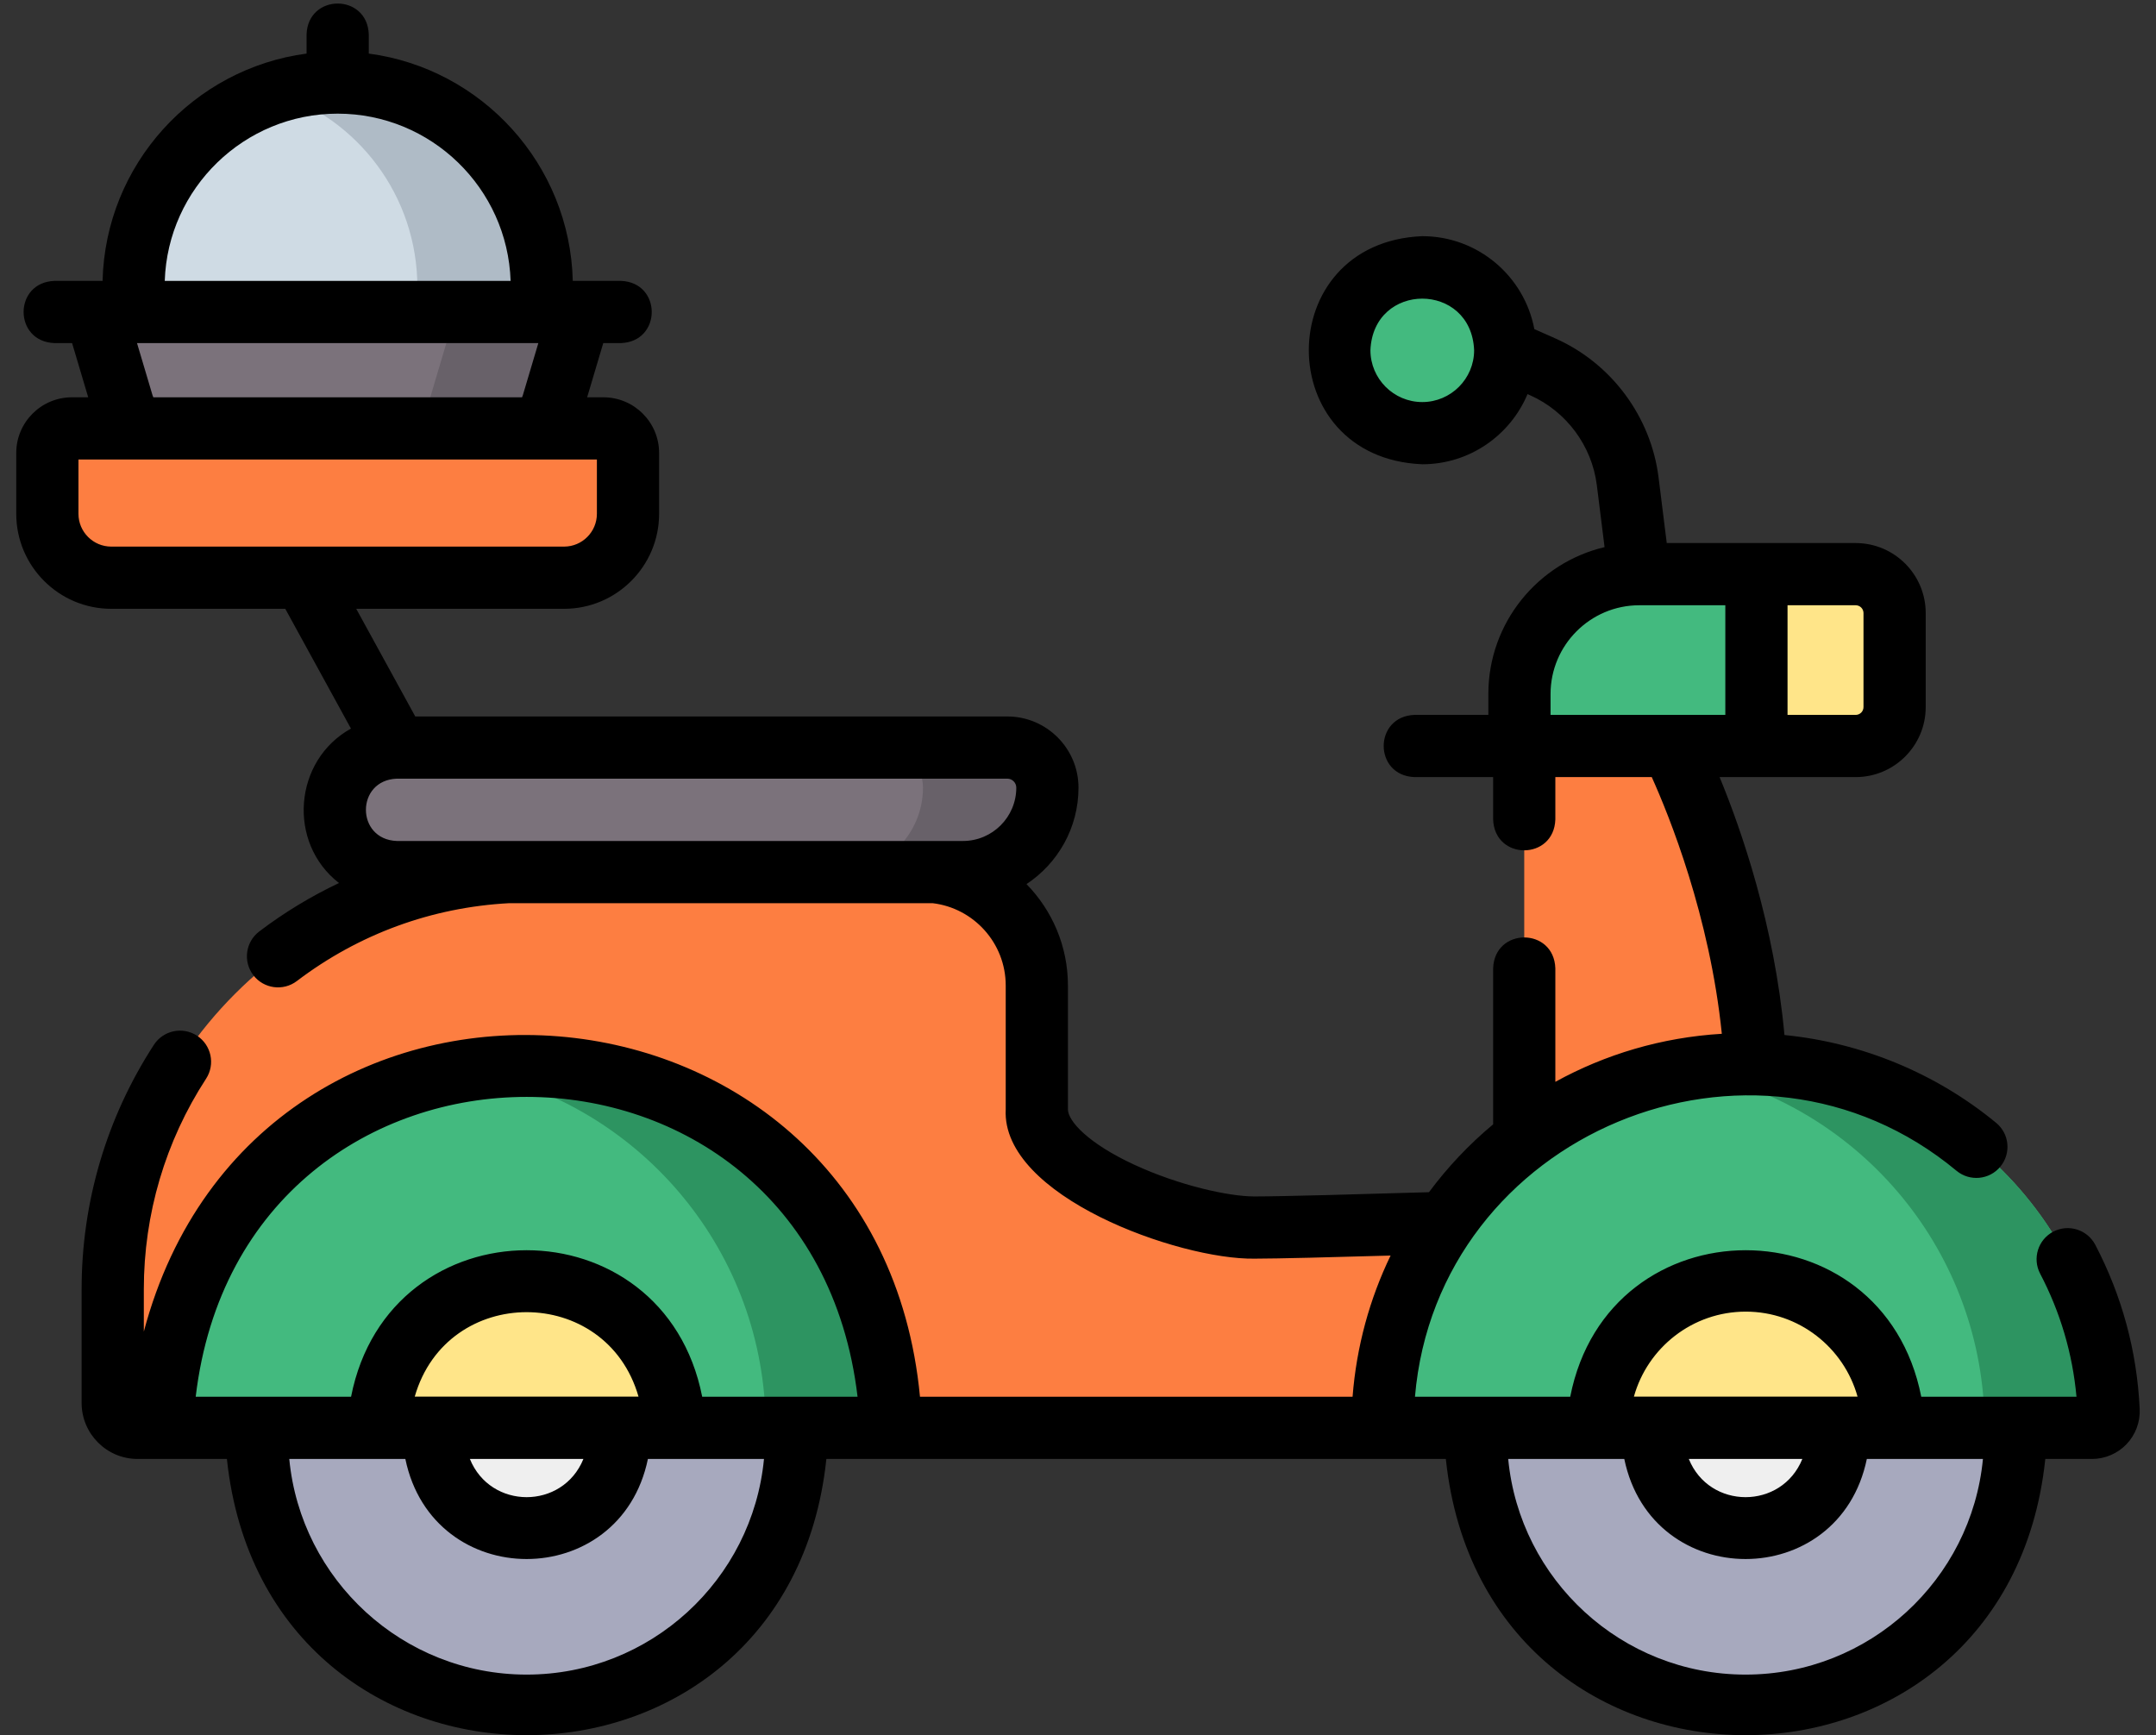 <svg width="82" height="66" viewBox="0 0 82 66" fill="none" xmlns="http://www.w3.org/2000/svg">
<rect x="0" y="0" width="82" height="66" fill="#333333" stroke="none"/>
<path d="M21.454 21.974H4.232C2.889 21.974 1.801 20.885 1.801 19.543V17.229C1.801 16.713 2.219 16.295 2.735 16.295H22.951C23.466 16.295 23.885 16.713 23.885 17.229V19.543C23.885 20.885 22.797 21.974 21.454 21.974Z" fill="#FD7E41"/>
<path d="M22.951 16.295H18.218C18.734 16.295 19.152 16.713 19.152 17.229V19.543C19.152 20.885 18.064 21.974 16.722 21.974H21.454C22.797 21.974 23.885 20.885 23.885 19.543V17.229C23.885 16.713 23.466 16.295 22.951 16.295Z" fill="#FD7E41"/>
<path d="M20.607 11.867H5.079V10.904C5.079 6.616 8.555 3.14 12.843 3.14C17.131 3.14 20.607 6.616 20.607 10.904V11.867Z" fill="#CFDBE4"/>
<path d="M12.843 3.14C12.018 3.14 11.223 3.271 10.477 3.51C13.607 4.513 15.874 7.452 15.874 10.924V11.867H20.607V10.924C20.607 6.625 17.131 3.14 12.843 3.14Z" fill="#AFBBC6"/>
<path d="M19.993 16.295H5.693C5.239 16.295 4.832 15.928 4.667 15.371L3.624 11.867H22.061L21.019 15.371C20.854 15.928 20.446 16.295 19.993 16.295Z" fill="#7B727B"/>
<path d="M17.329 11.867L16.287 15.371C16.121 15.928 15.714 16.295 15.261 16.295H19.993C20.446 16.295 20.854 15.928 21.019 15.371L22.061 11.867H17.329Z" fill="#686169"/>
<path d="M4.287 49.038V53.363C4.287 53.886 4.71 54.311 5.233 54.311H63.57C63.57 54.311 66.803 49.059 66.803 41.839C66.803 34.62 63.57 28.375 63.57 28.375H57.972V46.417C57.972 46.417 49.559 46.692 47.709 46.692C45.229 46.692 39.434 44.679 39.434 42.195V37.486C39.434 35.09 37.493 33.147 35.099 33.147H20.168C11.397 33.147 4.287 40.262 4.287 49.038Z" fill="#FD7E41"/>
<path d="M63.57 28.375H60.893C60.893 28.375 62.07 34.62 62.07 41.839C62.07 49.059 58.838 54.311 58.838 54.311H63.57C63.57 54.311 66.803 49.059 66.803 41.839C66.803 34.62 63.57 28.375 63.57 28.375Z" fill="#FD7E41"/>
<path d="M34.702 37.486V42.195C34.702 44.678 36.712 46.692 39.193 46.692C39.863 46.692 45.178 46.656 46.857 46.61C44.785 46.211 39.434 44.387 39.434 42.195V37.486C39.434 35.09 37.493 33.147 35.099 33.147H30.367C32.761 33.147 34.702 35.09 34.702 37.486Z" fill="#FD7E41"/>
<path d="M20.03 64.879C25.692 64.879 30.283 60.289 30.283 54.626C30.283 48.963 25.692 44.373 20.03 44.373C14.367 44.373 9.776 48.963 9.776 54.626C9.776 60.289 14.367 64.879 20.03 64.879Z" fill="#A7A9BE"/>
<path d="M66.389 64.879C72.052 64.879 76.643 60.289 76.643 54.626C76.643 48.963 72.052 44.373 66.389 44.373C60.727 44.373 56.136 48.963 56.136 54.626C56.136 60.289 60.727 64.879 66.389 64.879Z" fill="#A7A9BE"/>
<path d="M66.389 58.137C68.329 58.137 69.901 56.565 69.901 54.626C69.901 52.687 68.329 51.115 66.389 51.115C64.45 51.115 62.878 52.687 62.878 54.626C62.878 56.565 64.45 58.137 66.389 58.137Z" fill="#EFEFEF"/>
<path d="M23.568 54.872C23.706 52.937 22.248 51.256 20.313 51.119C18.378 50.981 16.697 52.438 16.559 54.374C16.422 56.309 17.879 57.989 19.814 58.127C21.75 58.265 23.43 56.808 23.568 54.872Z" fill="#EFEFEF"/>
<path d="M6.853 54.311H33.206C33.566 54.311 33.855 54.011 33.838 53.651C33.494 46.317 27.443 40.477 20.03 40.477C12.616 40.477 6.565 46.317 6.221 53.651C6.204 54.011 6.494 54.311 6.853 54.311Z" fill="#43BA7F"/>
<path d="M20.03 40.477C19.223 40.477 18.433 40.55 17.663 40.683C23.96 41.77 28.799 47.116 29.106 53.651C29.123 54.011 28.833 54.311 28.474 54.311H33.206C33.566 54.311 33.855 54.011 33.838 53.651C33.494 46.317 27.443 40.477 20.03 40.477Z" fill="#2D9461"/>
<path d="M14.43 54.306H25.629C25.629 51.214 23.122 48.707 20.03 48.707C16.937 48.707 14.43 51.214 14.43 54.306Z" fill="#FFE589"/>
<path d="M15.093 33.171H36.625C38.398 33.171 39.836 31.733 39.836 29.96C39.836 29.118 39.154 28.435 38.311 28.435H15.093C13.786 28.435 12.725 29.495 12.725 30.803C12.725 32.111 13.786 33.171 15.093 33.171Z" fill="#7B727B"/>
<path d="M38.312 28.435H33.579C34.421 28.435 35.104 29.118 35.104 29.96C35.104 31.733 33.666 33.171 31.893 33.171H36.625C38.398 33.171 39.836 31.733 39.836 29.96C39.836 29.118 39.154 28.435 38.312 28.435Z" fill="#686169"/>
<path d="M53.226 54.311H79.566C79.926 54.311 80.215 54.011 80.198 53.651C79.854 46.317 73.806 40.477 66.396 40.477C58.986 40.477 52.938 46.317 52.594 53.651C52.578 54.011 52.867 54.311 53.226 54.311Z" fill="#43BA7F"/>
<path d="M66.396 40.477C65.589 40.477 64.799 40.55 64.03 40.683C70.323 41.771 75.159 47.116 75.466 53.651C75.483 54.011 75.193 54.311 74.834 54.311H79.566C79.926 54.311 80.215 54.011 80.198 53.651C79.854 46.317 73.806 40.477 66.396 40.477Z" fill="#2D9461"/>
<path d="M60.8 54.306H71.993C71.993 51.214 69.488 48.707 66.396 48.707C63.305 48.707 60.8 51.214 60.8 54.306Z" fill="#FFE589"/>
<path d="M57.79 28.375H70.578C71.395 28.375 72.058 27.712 72.058 26.895V23.319C72.058 22.501 71.395 21.839 70.578 21.839H62.347C59.83 21.839 57.79 23.879 57.79 26.396V28.375Z" fill="#43BA7F"/>
<path d="M66.803 28.375H70.578C71.395 28.375 72.058 27.712 72.058 26.895V23.319C72.058 22.501 71.395 21.839 70.578 21.839H66.803V28.375Z" fill="#FFE589"/>
<path d="M54.094 16.476C55.836 16.476 57.248 15.063 57.248 13.321C57.248 11.578 55.836 10.166 54.094 10.166C52.351 10.166 50.939 11.578 50.939 13.321C50.939 15.063 52.351 16.476 54.094 16.476Z" fill="#43BA7F"/>
<path d="M79.69 47.347C79.386 46.769 78.671 46.545 78.093 46.848C77.514 47.151 77.29 47.866 77.593 48.445C78.361 49.911 78.825 51.483 78.976 53.128H73.072C71.611 45.694 61.178 45.699 59.721 53.128H53.816C54.665 43.128 66.685 38.103 74.416 44.535C74.921 44.95 75.666 44.878 76.081 44.374C76.497 43.87 76.425 43.124 75.92 42.709C73.627 40.82 70.812 39.661 67.869 39.369C67.485 35.185 66.236 31.58 65.402 29.558H70.578C72.046 29.558 73.241 28.363 73.241 26.895V23.319C73.241 21.85 72.046 20.656 70.578 20.656H63.392L63.081 18.162C62.791 15.843 61.284 13.815 59.148 12.869L58.356 12.518C57.978 10.508 56.211 8.983 54.094 8.983C48.339 9.221 48.341 17.421 54.094 17.659C55.894 17.659 57.441 16.556 58.097 14.991L58.19 15.032C59.571 15.644 60.546 16.956 60.733 18.455L61.027 20.811C58.496 21.409 56.607 23.686 56.607 26.397V27.192H53.801C52.235 27.246 52.236 29.504 53.801 29.558H56.789V31.169C56.843 32.736 59.102 32.735 59.155 31.169V29.558H62.822C63.482 31.022 65.028 34.835 65.487 39.322C63.203 39.458 61.054 40.103 59.155 41.149V36.832C59.101 35.265 56.843 35.267 56.789 36.832V42.766C55.878 43.525 55.058 44.392 54.349 45.347C51.847 45.422 48.738 45.509 47.709 45.509C46.735 45.509 44.852 45.094 43.138 44.301C41.406 43.5 40.617 42.648 40.617 42.195V37.486C40.617 35.986 40.015 34.624 39.041 33.628C40.232 32.841 41.019 31.491 41.019 29.96C41.019 28.467 39.804 27.252 38.311 27.252H15.794L13.549 23.157H21.454C23.447 23.157 25.068 21.536 25.068 19.543V17.229C25.068 16.062 24.118 15.112 22.951 15.112H22.331L22.944 13.05H23.613C25.18 12.996 25.179 10.738 23.613 10.684H21.785C21.677 6.251 18.331 2.609 14.026 2.038V1.309C13.972 -0.257 11.713 -0.256 11.66 1.309V2.038C7.355 2.609 4.009 6.251 3.901 10.684H2.073C0.506 10.738 0.507 12.996 2.073 13.05H2.742L3.355 15.112H2.735C1.568 15.112 0.618 16.062 0.618 17.229V19.543C0.618 21.536 2.239 23.157 4.232 23.157H10.85L13.348 27.713C11.168 28.918 10.916 32.055 12.893 33.587C11.831 34.09 10.815 34.705 9.858 35.431C9.338 35.827 9.237 36.569 9.632 37.089C10.027 37.609 10.769 37.711 11.29 37.316C13.647 35.525 16.425 34.511 19.366 34.354H35.471C37.034 34.539 38.251 35.872 38.251 37.486V42.195C38.077 45.501 44.839 47.917 47.71 47.875C48.56 47.875 50.754 47.819 52.889 47.757C52.096 49.398 51.592 51.21 51.443 53.128H34.99C33.383 36.181 9.794 34.347 5.47 50.65V49.038C5.47 46.182 6.288 43.413 7.838 41.03C8.194 40.482 8.038 39.749 7.491 39.393C6.943 39.037 6.21 39.193 5.854 39.74C4.055 42.508 3.104 45.723 3.104 49.039V53.363C3.104 54.538 4.059 55.494 5.233 55.494H8.63C10.107 69.507 29.958 69.497 31.43 55.494H54.99C56.467 69.507 76.318 69.497 77.79 55.494H79.566C80.06 55.494 80.539 55.289 80.88 54.931C81.221 54.574 81.403 54.088 81.38 53.596C81.277 51.395 80.708 49.293 79.69 47.347ZM54.094 15.293C53.007 15.293 52.122 14.408 52.122 13.321C52.23 10.705 55.958 10.706 56.066 13.321C56.066 14.408 55.181 15.293 54.094 15.293ZM70.578 23.022C70.742 23.022 70.875 23.155 70.875 23.319V26.895C70.875 27.059 70.742 27.192 70.578 27.192H67.986V23.022H70.578ZM58.973 27.192V26.396C58.973 24.537 60.486 23.023 62.345 23.022C62.346 23.022 62.347 23.022 62.349 23.022H65.62V27.192H58.973ZM12.843 4.323C16.398 4.323 19.304 7.157 19.42 10.684H6.266C6.382 7.157 9.288 4.323 12.843 4.323ZM5.801 15.034L5.211 13.05H20.475L19.885 15.034C19.876 15.066 19.865 15.092 19.855 15.112H5.831C5.821 15.092 5.81 15.066 5.801 15.034ZM2.984 19.543V17.478H22.702V19.543C22.702 20.231 22.142 20.791 21.454 20.791H4.232C3.544 20.791 2.984 20.231 2.984 19.543ZM15.093 31.988C13.526 31.932 13.525 29.675 15.092 29.618C15.094 29.619 15.096 29.618 15.098 29.618H38.312C38.5 29.618 38.653 29.772 38.653 29.96C38.653 31.078 37.743 31.988 36.625 31.988H15.093ZM20.03 63.696C15.321 63.696 11.44 60.089 11.002 55.494H15.417C16.468 60.571 23.593 60.567 24.642 55.494H29.057C28.619 60.09 24.738 63.696 20.03 63.696ZM22.189 55.494C21.402 57.432 18.656 57.431 17.871 55.494H22.189ZM15.774 53.123C17.002 48.838 23.058 48.841 24.285 53.123H15.774ZM26.707 53.128C25.247 45.694 14.809 45.699 13.352 53.128H7.443C9.242 37.915 30.822 37.926 32.616 53.128H26.707ZM68.549 55.494C67.763 57.432 65.016 57.431 64.231 55.494H68.549ZM66.396 49.89C68.421 49.89 70.131 51.261 70.649 53.123H62.143C62.661 51.261 64.372 49.89 66.396 49.89ZM66.39 63.696C61.681 63.696 57.801 60.089 57.362 55.494H61.777C62.829 60.571 69.953 60.567 71.002 55.494H75.418C74.979 60.09 71.099 63.696 66.39 63.696Z" fill="black"/>
</svg>
